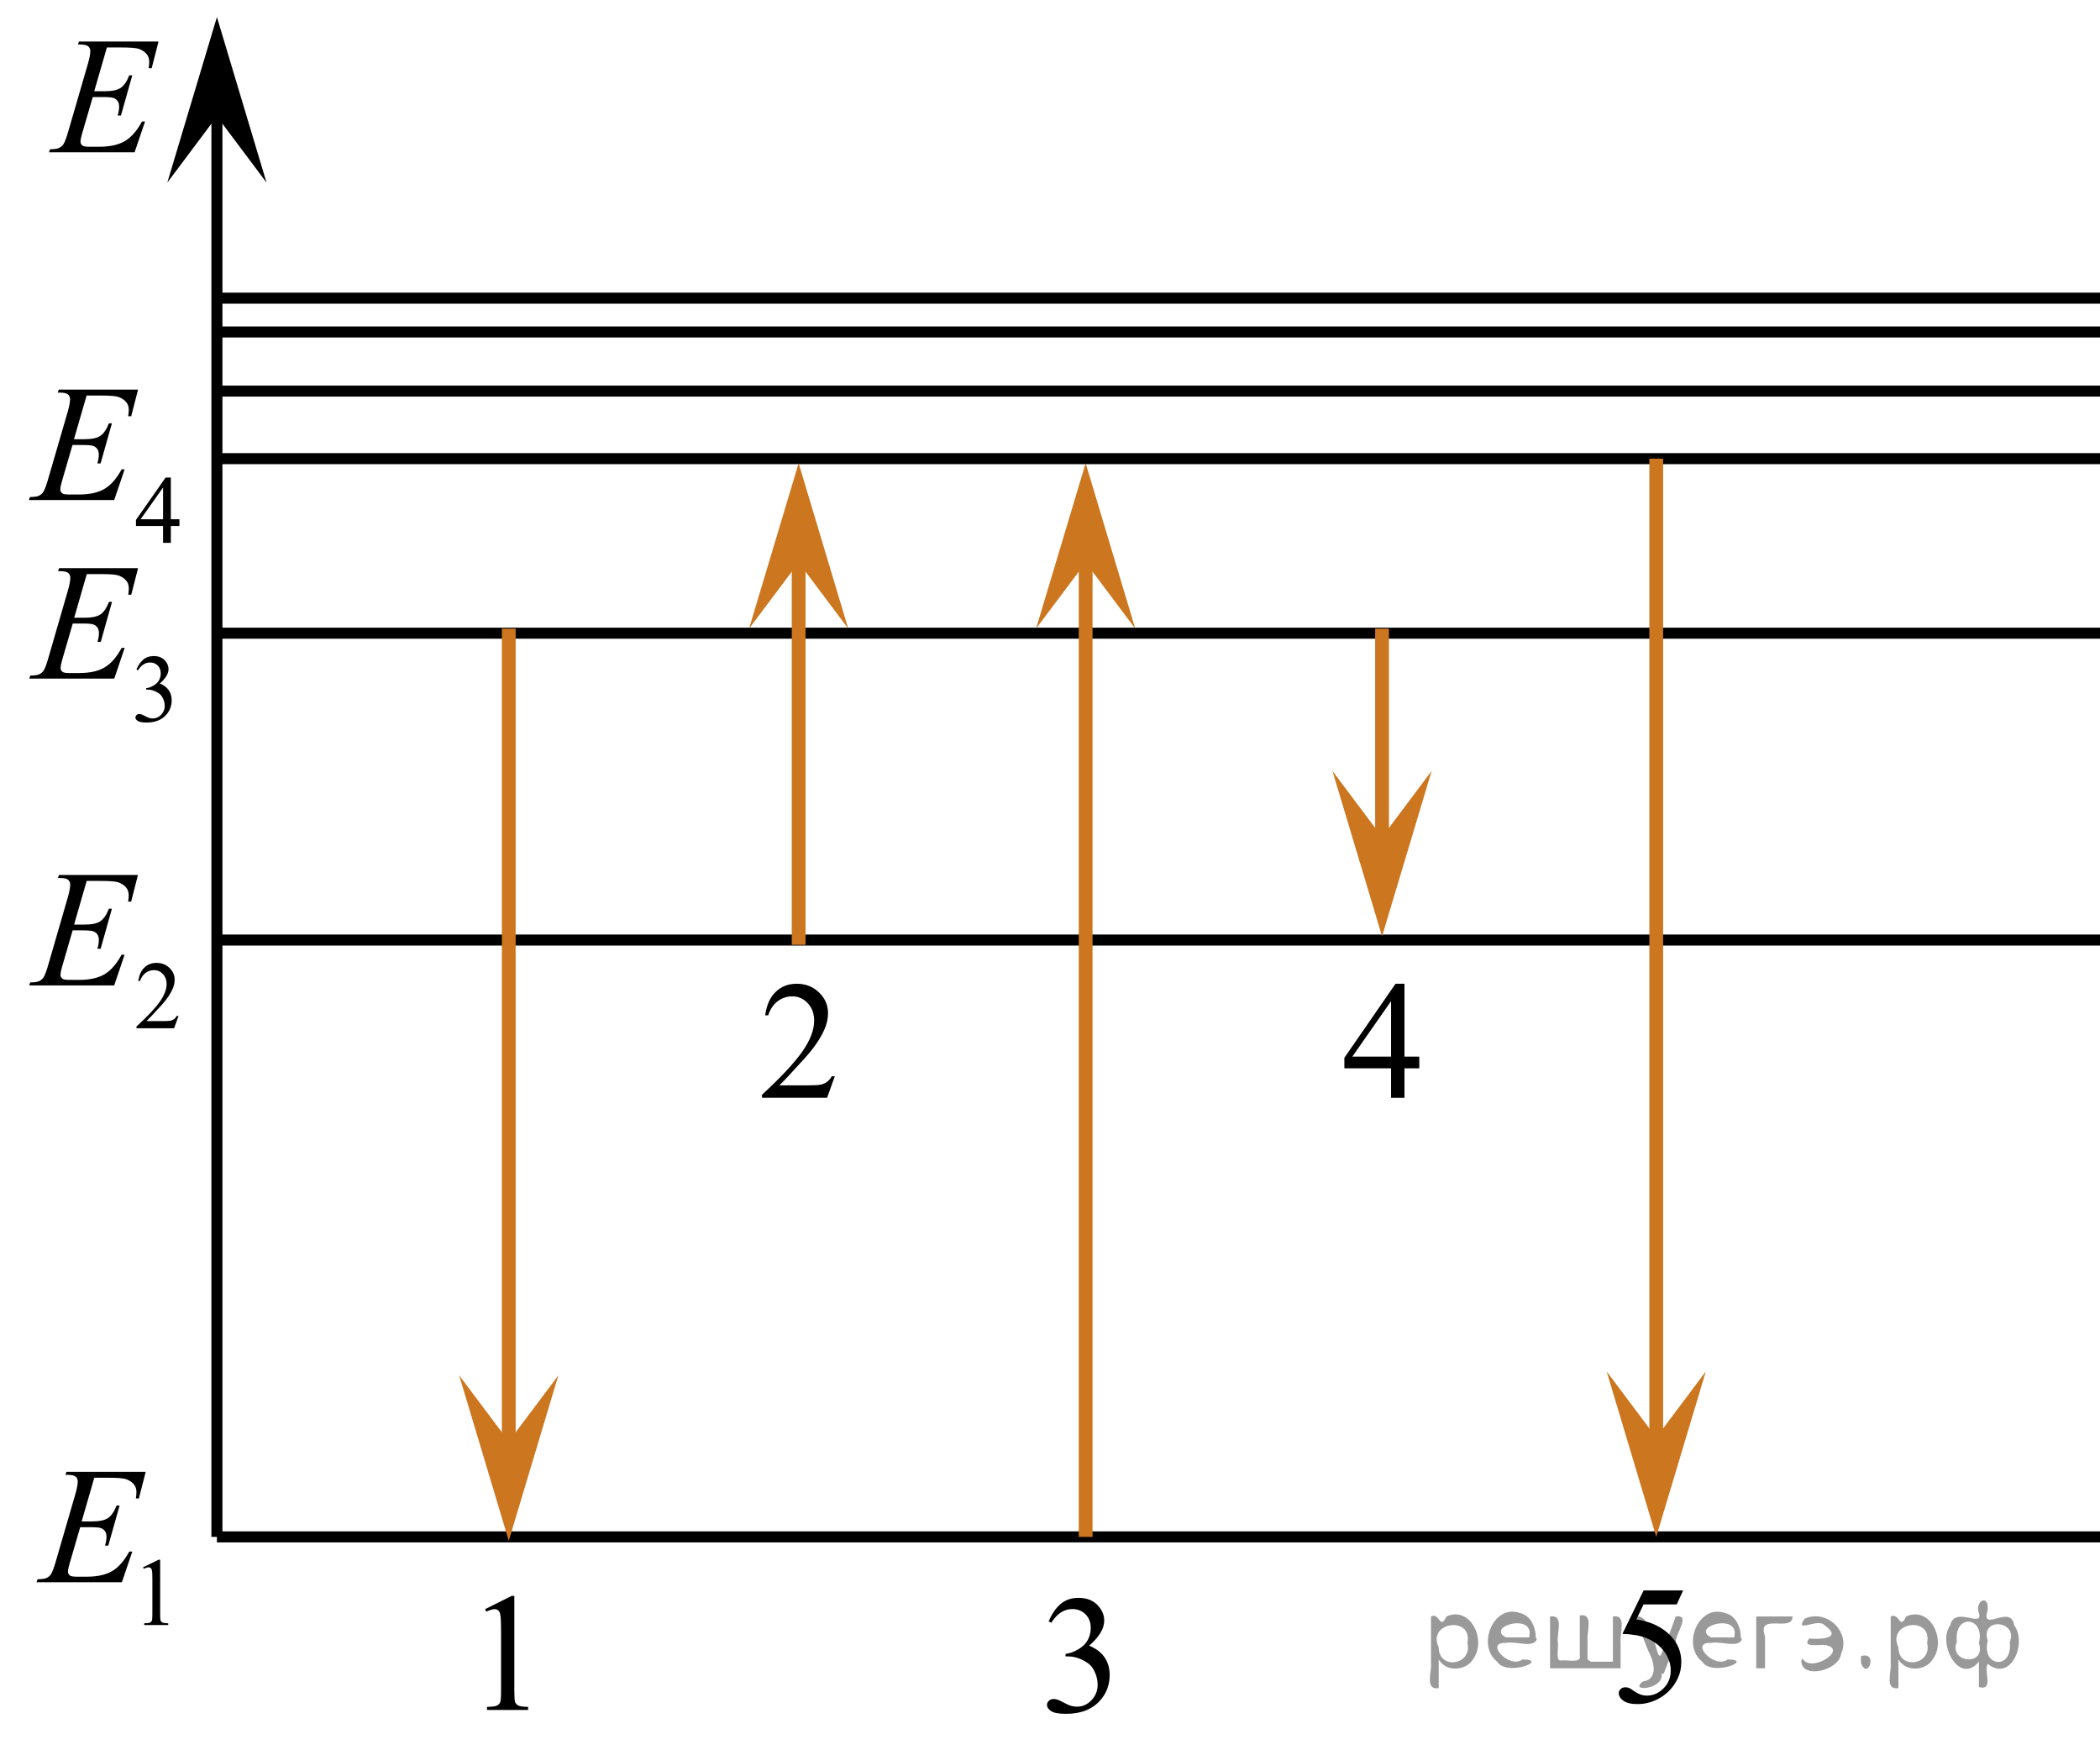 <?xml version="1.0" encoding="utf-8"?>
<!-- Generator: Adobe Illustrator 27.2.0, SVG Export Plug-In . SVG Version: 6.00 Build 0)  -->
<svg version="1.1" id="Слой_1" xmlns="http://www.w3.org/2000/svg" xmlns:xlink="http://www.w3.org/1999/xlink" x="0px" y="0px"
	 width="190.484px" height="158.734px" viewBox="0 0 190.484 158.734" enable-background="new 0 0 190.484 158.734"
	 xml:space="preserve">
<line fill="none" stroke="#000000" stroke-miterlimit="10" x1="19.676" y1="139.383" x2="19.676" y2="10.191"/>
<line fill="none" stroke="#000000" stroke-miterlimit="10" x1="190.484" y1="139.383" x2="19.676" y2="139.383"/>
<line fill="none" stroke="#000000" stroke-miterlimit="10" x1="190.484" y1="85.255" x2="19.676" y2="85.255"/>
<line fill="none" stroke="#000000" stroke-miterlimit="10" x1="190.484" y1="57.425" x2="19.676" y2="57.425"/>
<line fill="none" stroke="#000000" stroke-miterlimit="10" x1="190.484" y1="41.596" x2="19.676" y2="41.596"/>
<line fill="none" stroke="#000000" stroke-miterlimit="10" x1="190.484" y1="35.468" x2="19.676" y2="35.468"/>
<line fill="none" stroke="#000000" stroke-miterlimit="10" x1="190.484" y1="30.106" x2="19.676" y2="30.106"/>
<line fill="none" stroke="#000000" stroke-miterlimit="10" x1="19.676" y1="27.042" x2="190.484" y2="27.042"/>
<polygon fill="#CC761F" points="72.442,51.013 67.942,57.014 72.442,42.007 76.942,57.014 "/>
<polygon points="19.676,10.554 15.176,16.56 19.676,1.548 24.176,16.56 "/>
<g>
	<g>
		<g>
			<g>
				<g>
					<g>
						<g>
							<g>
								<g>
									<g>
										<g>
											<g>
												<g>
													<g>
														<defs>
															<rect id="SVGID_1_" x="119.18" y="85.65" width="12.363" height="16.699"/>
														</defs>
														<clipPath id="SVGID_00000036246448569461857340000017320314417754830494_">
															<use xlink:href="#SVGID_1_"  overflow="visible"/>
														</clipPath>
														<g clip-path="url(#SVGID_00000036246448569461857340000017320314417754830494_)">
															<g enable-background="new    ">
																<path d="M128.738,95.825v1.062h-1.343v2.676h-1.217v-2.676h-4.235v-0.956l4.641-6.712h0.811v6.606
																	h1.343V95.825z M126.178,95.825v-5.029l-3.512,5.029H126.178z"/>
															</g>
														</g>
													</g>
												</g>
											</g>
										</g>
									</g>
								</g>
							</g>
						</g>
					</g>
				</g>
			</g>
		</g>
	</g>
</g>
<g>
	<g>
		<g>
			<g>
				<g>
					<g>
						<g>
							<g>
								<g>
									<g>
										<g>
											<g>
												<g>
													<g>
														<defs>
															
																<rect id="SVGID_00000147919218815524946040000016727309608895904653_" x="92.295" y="141.347" width="12.362" height="18.08"/>
														</defs>
														<clipPath id="SVGID_00000117648750739226857610000001046758500977349529_">
															<use xlink:href="#SVGID_00000147919218815524946040000016727309608895904653_"  overflow="visible"/>
														</clipPath>
														<g clip-path="url(#SVGID_00000117648750739226857610000001046758500977349529_)">
															<g enable-background="new    ">
																<path d="M95.122,147.049c0.286-0.682,0.646-1.209,1.081-1.58c0.435-0.37,0.978-0.556,1.627-0.556
																	c0.802,0,1.417,0.264,1.844,0.791c0.325,0.394,0.487,0.815,0.487,1.263
																	c0,0.737-0.458,1.499-1.373,2.285c0.615,0.244,1.08,0.593,1.395,1.046
																	c0.315,0.453,0.472,0.986,0.472,1.599c0,0.876-0.275,1.636-0.826,2.278
																	c-0.718,0.836-1.759,1.255-3.121,1.255c-0.674,0-1.132-0.085-1.376-0.254
																	c-0.244-0.17-0.365-0.352-0.365-0.546c0-0.144,0.058-0.272,0.173-0.381
																	c0.116-0.109,0.255-0.164,0.417-0.164c0.123,0,0.248,0.019,0.377,0.06
																	c0.084,0.025,0.273,0.116,0.568,0.273c0.295,0.157,0.499,0.25,0.612,0.28
																	c0.182,0.055,0.377,0.082,0.583,0.082c0.501,0,0.938-0.196,1.31-0.59
																	c0.371-0.394,0.557-0.859,0.557-1.397c0-0.394-0.086-0.777-0.258-1.15
																	c-0.128-0.279-0.268-0.49-0.42-0.635c-0.212-0.199-0.502-0.38-0.871-0.542
																	c-0.369-0.161-0.745-0.242-1.129-0.242h-0.236v-0.225c0.389-0.05,0.778-0.191,1.169-0.426
																	c0.391-0.233,0.675-0.516,0.852-0.844c0.177-0.329,0.266-0.69,0.266-1.083
																	c0-0.513-0.158-0.928-0.476-1.244c-0.317-0.315-0.712-0.474-1.184-0.474
																	c-0.763,0-1.399,0.413-1.911,1.239L95.122,147.049z"/>
															</g>
														</g>
													</g>
												</g>
											</g>
										</g>
									</g>
								</g>
							</g>
						</g>
					</g>
				</g>
			</g>
		</g>
	</g>
</g>
<g>
	<g>
		<g>
			<g>
				<g>
					<g>
						<g>
							<g>
								<g>
									<g>
										<g>
											<g>
												<g>
													<g>
														<defs>
															
																<rect id="SVGID_00000005260497898034755550000017401420315679724474_" x="144.053" y="140.468" width="12.359" height="18.068"/>
														</defs>
														<clipPath id="SVGID_00000092439477811126368520000003042032004576661389_">
															<use xlink:href="#SVGID_00000005260497898034755550000017401420315679724474_"  overflow="visible"/>
														</clipPath>
														<g clip-path="url(#SVGID_00000092439477811126368520000003042032004576661389_)">
															<g enable-background="new    ">
																<path d="M152.669,144.239l-0.576,1.27h-3.01l-0.656,1.359c1.303,0.194,2.336,0.685,3.099,1.472
																	c0.654,0.677,0.981,1.474,0.981,2.39c0,0.533-0.107,1.026-0.321,1.48s-0.483,0.839-0.808,1.157
																	s-0.686,0.575-1.085,0.769c-0.565,0.273-1.146,0.411-1.741,0.411c-0.6,0-1.037-0.103-1.31-0.31
																	c-0.273-0.206-0.409-0.435-0.409-0.684c0-0.139,0.056-0.263,0.169-0.369
																	c0.113-0.107,0.256-0.161,0.428-0.161c0.128,0,0.24,0.021,0.335,0.06
																	c0.096,0.04,0.259,0.143,0.491,0.307c0.369,0.259,0.743,0.389,1.122,0.389
																	c0.575,0,1.081-0.221,1.516-0.661c0.435-0.44,0.653-0.978,0.653-1.609
																	c0-0.613-0.194-1.185-0.583-1.715c-0.388-0.53-0.924-0.94-1.608-1.228
																	c-0.536-0.224-1.267-0.353-2.191-0.389l1.918-3.936h3.586V144.239z"/>
															</g>
														</g>
													</g>
												</g>
											</g>
										</g>
									</g>
								</g>
							</g>
						</g>
					</g>
				</g>
			</g>
		</g>
	</g>
</g>
<g>
	<g>
		<g>
			<g>
				<defs>
					
						<rect id="SVGID_00000114041383496210155540000001083491935238338704_" x="41.384" y="141.152" width="9.53" height="16.699"/>
				</defs>
				<clipPath id="SVGID_00000122689736902876699440000017935840295634630326_">
					<use xlink:href="#SVGID_00000114041383496210155540000001083491935238338704_"  overflow="visible"/>
				</clipPath>
				<g clip-path="url(#SVGID_00000122689736902876699440000017935840295634630326_)">
					<g enable-background="new    ">
						<path d="M43.999,145.937l2.413-1.203h0.241v8.558c0,0.568,0.023,0.922,0.07,1.062
							c0.046,0.14,0.143,0.246,0.289,0.321c0.146,0.074,0.444,0.117,0.893,0.127v0.276h-3.73v-0.276
							c0.468-0.01,0.77-0.051,0.907-0.123c0.137-0.072,0.231-0.17,0.285-0.292s0.081-0.487,0.081-1.095v-5.471
							c0-0.737-0.024-1.211-0.073-1.42c-0.034-0.16-0.096-0.277-0.186-0.352
							c-0.09-0.075-0.199-0.112-0.325-0.112c-0.181,0-0.432,0.077-0.753,0.231L43.999,145.937z"/>
					</g>
				</g>
			</g>
		</g>
	</g>
</g>
<g>
	<g>
		<g>
			<g>
				<defs>
					
						<rect id="SVGID_00000109017069250296175790000016921359721292062399_" x="66.261" y="85.651" width="12.361" height="16.697"/>
				</defs>
				<clipPath id="SVGID_00000134929291009375001710000013860072870921295749_">
					<use xlink:href="#SVGID_00000109017069250296175790000016921359721292062399_"  overflow="visible"/>
				</clipPath>
				<g clip-path="url(#SVGID_00000134929291009375001710000013860072870921295749_)">
					<g enable-background="new    ">
						<path d="M75.722,97.611l-0.7,1.95h-5.902v-0.276c1.736-1.605,2.959-2.915,3.667-3.932
							s1.062-1.945,1.062-2.787c0-0.644-0.194-1.171-0.583-1.585c-0.389-0.413-0.854-0.62-1.395-0.62
							c-0.492,0-0.934,0.145-1.324,0.438c-0.391,0.291-0.68,0.719-0.867,1.281h-0.273
							c0.123-0.922,0.439-1.629,0.948-2.122c0.509-0.494,1.145-0.74,1.906-0.74c0.811,0,1.489,0.264,2.033,0.792
							c0.543,0.528,0.815,1.151,0.815,1.868c0,0.514-0.117,1.027-0.353,1.54c-0.364,0.808-0.954,1.662-1.77,2.563
							c-1.225,1.355-1.99,2.173-2.295,2.451h2.612c0.53,0,0.903-0.019,1.117-0.06s0.407-0.121,0.579-0.243
							s0.322-0.295,0.45-0.519L75.722,97.611L75.722,97.611z"/>
					</g>
				</g>
			</g>
		</g>
	</g>
</g>
<line fill="none" stroke="#CC761F" stroke-width="1.25" stroke-miterlimit="10" x1="72.442" y1="46.42" x2="72.442" y2="85.689"/>
<line fill="none" stroke="#CC761F" stroke-width="1.25" stroke-miterlimit="10" x1="46.149" y1="57.014" x2="46.149" y2="131.816"/>
<line fill="none" stroke="#CC761F" stroke-width="1.25" stroke-miterlimit="10" x1="98.476" y1="49.51" x2="98.476" y2="139.383"/>
<line fill="none" stroke="#CC761F" stroke-width="1.25" stroke-miterlimit="10" x1="125.361" y1="77.418" x2="125.361" y2="57.014"/>
<line fill="none" stroke="#CC761F" stroke-width="1.25" stroke-miterlimit="10" x1="150.232" y1="41.596" x2="150.232" y2="131.816"/>
<polygon fill="#CC761F" points="98.476,51.013 93.976,57.014 98.476,42.007 102.976,57.014 "/>
<polygon fill="#CC761F" points="150.232,130.376 154.732,124.375 150.232,139.382 145.732,124.375 "/>
<polygon fill="#CC761F" points="125.361,75.916 129.861,69.915 125.361,84.922 120.861,69.915 "/>
<polygon fill="#CC761F" points="46.149,130.731 50.649,124.73 46.149,139.737 41.649,124.73 "/>
<g>
	<g>
		<defs>
			<rect id="SVGID_00000160180802238228480170000007161303611561836951_" x="0.69" y="128.376" width="17.871" height="22.011"/>
		</defs>
		<clipPath id="SVGID_00000049180769165221022330000013088641319821050762_">
			<use xlink:href="#SVGID_00000160180802238228480170000007161303611561836951_"  overflow="visible"/>
		</clipPath>
		<g clip-path="url(#SVGID_00000049180769165221022330000013088641319821050762_)">
			<path d="M12.974,142.144l1.412-0.69h0.141v4.903c0,0.325,0.014,0.528,0.041,0.608
				c0.027,0.08,0.084,0.141,0.169,0.184s0.259,0.067,0.522,0.073v0.158h-2.182v-0.158
				c0.273-0.006,0.451-0.029,0.53-0.071c0.08-0.041,0.136-0.097,0.167-0.167c0.031-0.069,0.047-0.278,0.047-0.627
				v-3.135c0-0.422-0.014-0.693-0.043-0.814c-0.02-0.092-0.057-0.158-0.109-0.201s-0.116-0.065-0.19-0.065
				c-0.105,0-0.252,0.044-0.44,0.133L12.974,142.144z"/>
		</g>
	</g>
	<g>
		<defs>
			<rect id="SVGID_00000146469258225951147050000002873203738693457328_" x="0.69" y="128.376" width="17.871" height="22.011"/>
		</defs>
		<clipPath id="SVGID_00000020374602593352953090000017097888359827272892_">
			<use xlink:href="#SVGID_00000146469258225951147050000002873203738693457328_"  overflow="visible"/>
		</clipPath>
		<g clip-path="url(#SVGID_00000020374602593352953090000017097888359827272892_)">
			<path d="M8.552,134.02l-1.145,3.96h0.938c0.669,0,1.154-0.102,1.455-0.307s0.559-0.582,0.775-1.133h0.273
				l-1.026,3.634H9.527c0.088-0.306,0.133-0.566,0.133-0.783c0-0.212-0.043-0.382-0.129-0.51
				c-0.086-0.128-0.204-0.223-0.354-0.284c-0.15-0.061-0.466-0.093-0.949-0.093H7.275l-0.967,3.317
				c-0.094,0.32-0.141,0.565-0.141,0.732c0,0.128,0.061,0.241,0.185,0.34c0.084,0.068,0.293,0.102,0.628,0.102
				h0.886c0.96,0,1.729-0.17,2.308-0.51c0.578-0.34,1.096-0.931,1.554-1.772h0.273l-0.945,2.785H3.317
				l0.096-0.273c0.384-0.01,0.643-0.044,0.775-0.103c0.197-0.089,0.339-0.202,0.428-0.34
				c0.133-0.202,0.29-0.625,0.473-1.27l1.757-6.044c0.138-0.487,0.206-0.859,0.206-1.115
				c0-0.188-0.065-0.334-0.196-0.44c-0.13-0.106-0.385-0.159-0.764-0.159H5.938l0.088-0.273h7.191l-0.62,2.416
				h-0.273c0.034-0.227,0.052-0.416,0.052-0.568c0-0.262-0.065-0.48-0.192-0.658
				c-0.167-0.227-0.411-0.398-0.731-0.517c-0.236-0.089-0.78-0.134-1.631-0.134H8.552V134.02z"/>
		</g>
	</g>
</g>
<g>
	<g>
		<defs>
			<rect id="SVGID_00000156546126438755097940000000488758061834395267_" x="0.035" y="74.249" width="19.182" height="22.011"/>
		</defs>
		<clipPath id="SVGID_00000050632484777588834880000017789394448140962734_">
			<use xlink:href="#SVGID_00000156546126438755097940000000488758061834395267_"  overflow="visible"/>
		</clipPath>
		<g clip-path="url(#SVGID_00000050632484777588834880000017789394448140962734_)">
			<path d="M16.196,92.137l-0.405,1.117H12.379v-0.158c1.004-0.92,1.71-1.67,2.12-2.253
				c0.41-0.582,0.614-1.114,0.614-1.597c0-0.368-0.112-0.671-0.337-0.908s-0.493-0.355-0.806-0.355
				c-0.284,0-0.54,0.084-0.766,0.251c-0.226,0.167-0.393,0.411-0.501,0.734h-0.158
				c0.071-0.528,0.254-0.934,0.548-1.217c0.294-0.282,0.662-0.424,1.103-0.424c0.469,0,0.861,0.151,1.175,0.454
				c0.314,0.303,0.471,0.659,0.471,1.07c0,0.294-0.068,0.588-0.205,0.883c-0.21,0.462-0.552,0.952-1.024,1.469
				c-0.708,0.776-1.15,1.244-1.326,1.404h1.51c0.307,0,0.522-0.012,0.646-0.034
				c0.123-0.023,0.235-0.069,0.335-0.14c0.1-0.069,0.186-0.169,0.26-0.297L16.196,92.137L16.196,92.137z"/>
		</g>
	</g>
	<g>
		<defs>
			<rect id="SVGID_00000129898047933264864480000006435297354926731966_" x="0.035" y="74.249" width="19.182" height="22.011"/>
		</defs>
		<clipPath id="SVGID_00000110428328938286987500000017693700283505177771_">
			<use xlink:href="#SVGID_00000129898047933264864480000006435297354926731966_"  overflow="visible"/>
		</clipPath>
		<g clip-path="url(#SVGID_00000110428328938286987500000017693700283505177771_)">
			<path d="M7.862,79.893l-1.141,3.961h0.935c0.667,0,1.151-0.102,1.45-0.307c0.299-0.204,0.557-0.582,0.772-1.134
				h0.273l-1.023,3.635H8.834c0.088-0.306,0.132-0.566,0.132-0.783c0-0.212-0.043-0.382-0.129-0.51
				c-0.085-0.128-0.204-0.223-0.353-0.284c-0.15-0.061-0.465-0.093-0.946-0.093H6.59l-0.964,3.317
				c-0.093,0.32-0.14,0.565-0.14,0.732c0,0.128,0.061,0.241,0.184,0.34c0.084,0.068,0.292,0.102,0.625,0.102
				h0.883c0.957,0,1.723-0.17,2.3-0.51c0.576-0.34,1.093-0.931,1.549-1.772h0.273l-0.942,2.785H2.645
				l0.096-0.273c0.382-0.01,0.64-0.044,0.772-0.103c0.196-0.089,0.338-0.202,0.427-0.34
				c0.133-0.202,0.29-0.625,0.471-1.27l1.752-6.045c0.137-0.487,0.206-0.859,0.206-1.115
				c0-0.188-0.065-0.334-0.195-0.44c-0.13-0.106-0.384-0.159-0.762-0.159h-0.155l0.088-0.273h7.168l-0.618,2.416
				h-0.273c0.034-0.227,0.052-0.416,0.052-0.568c0-0.262-0.064-0.48-0.191-0.658
				c-0.167-0.227-0.41-0.398-0.729-0.517c-0.236-0.089-0.778-0.134-1.627-0.134H7.862V79.893z"/>
		</g>
	</g>
</g>
<g>
	<g>
		<defs>
			<rect id="SVGID_00000112627714596107288500000008388021221324893066_" x="0.035" y="46.42" width="19.182" height="22.011"/>
		</defs>
		<clipPath id="SVGID_00000078731418013567000810000008166184000673691791_">
			<use xlink:href="#SVGID_00000112627714596107288500000008388021221324893066_"  overflow="visible"/>
		</clipPath>
		<g clip-path="url(#SVGID_00000078731418013567000810000008166184000673691791_)">
			<path d="M12.374,60.723c0.165-0.391,0.373-0.692,0.625-0.905s0.565-0.319,0.94-0.319
				c0.463,0,0.819,0.151,1.066,0.454c0.188,0.226,0.281,0.467,0.281,0.724c0,0.423-0.264,0.859-0.793,1.31
				c0.355,0.14,0.624,0.34,0.806,0.6c0.182,0.26,0.273,0.565,0.273,0.916c0,0.503-0.159,0.938-0.477,1.307
				c-0.415,0.479-1.017,0.719-1.804,0.719c-0.39,0-0.654-0.049-0.795-0.145c-0.141-0.097-0.211-0.201-0.211-0.312
				c0-0.083,0.033-0.155,0.1-0.219c0.067-0.062,0.147-0.094,0.241-0.094c0.071,0,0.144,0.012,0.217,0.034
				c0.048,0.015,0.158,0.066,0.329,0.156c0.17,0.09,0.289,0.144,0.354,0.161c0.105,0.031,0.217,0.047,0.337,0.047
				c0.29,0,0.542-0.113,0.757-0.339s0.322-0.492,0.322-0.801c0-0.226-0.05-0.445-0.149-0.659
				c-0.074-0.16-0.155-0.281-0.243-0.364c-0.122-0.114-0.29-0.218-0.503-0.31
				c-0.213-0.093-0.431-0.139-0.652-0.139h-0.137v-0.129c0.225-0.028,0.45-0.109,0.676-0.244
				c0.226-0.134,0.39-0.295,0.493-0.483c0.102-0.189,0.153-0.396,0.153-0.621c0-0.294-0.092-0.531-0.275-0.713
				c-0.184-0.182-0.412-0.272-0.685-0.272c-0.441,0-0.809,0.236-1.105,0.71L12.374,60.723z"/>
		</g>
	</g>
	<g>
		<defs>
			<rect id="SVGID_00000051367159708750508560000012813847850599388320_" x="0.035" y="46.42" width="19.182" height="22.011"/>
		</defs>
		<clipPath id="SVGID_00000181077698066323642350000007847364176883003530_">
			<use xlink:href="#SVGID_00000051367159708750508560000012813847850599388320_"  overflow="visible"/>
		</clipPath>
		<g clip-path="url(#SVGID_00000181077698066323642350000007847364176883003530_)">
			<path d="M7.872,52.064l-1.141,3.961h0.935c0.667,0,1.151-0.102,1.45-0.307c0.299-0.204,0.557-0.582,0.772-1.134
				h0.273L9.138,58.219H8.843c0.088-0.306,0.132-0.566,0.132-0.783c0-0.212-0.043-0.382-0.129-0.51
				c-0.085-0.128-0.204-0.223-0.353-0.284c-0.15-0.061-0.465-0.093-0.946-0.093H6.599l-0.964,3.317
				c-0.093,0.32-0.14,0.565-0.14,0.732c0,0.128,0.061,0.241,0.184,0.34c0.084,0.068,0.292,0.102,0.625,0.102
				h0.883c0.957,0,1.723-0.17,2.3-0.51c0.576-0.34,1.093-0.931,1.549-1.772h0.273l-0.942,2.785H2.654
				l0.096-0.273c0.382-0.01,0.64-0.044,0.772-0.103c0.196-0.089,0.338-0.202,0.427-0.34
				c0.133-0.202,0.29-0.625,0.471-1.27l1.752-6.045c0.137-0.487,0.206-0.859,0.206-1.115
				c0-0.188-0.065-0.334-0.195-0.44C6.053,51.851,5.799,51.798,5.421,51.798H5.267l0.088-0.273h7.168l-0.618,2.416
				h-0.273c0.034-0.227,0.052-0.416,0.052-0.568c0-0.262-0.064-0.48-0.191-0.658
				c-0.167-0.227-0.41-0.398-0.729-0.517c-0.236-0.089-0.778-0.134-1.627-0.134H7.872z"/>
		</g>
	</g>
</g>
<g>
	<g>
		<defs>
			<rect id="SVGID_00000143618601415327074570000013580607490977812359_" y="30.228" width="19.251" height="22.011"/>
		</defs>
		<clipPath id="SVGID_00000091705416418236080840000017301090914781618831_">
			<use xlink:href="#SVGID_00000143618601415327074570000013580607490977812359_"  overflow="visible"/>
		</clipPath>
		<g clip-path="url(#SVGID_00000091705416418236080840000017301090914781618831_)">
			<path d="M16.276,47.092v0.608h-0.779v1.533h-0.707v-1.533h-2.457v-0.548l2.692-3.846h0.471v3.785
				C15.498,47.092,16.276,47.092,16.276,47.092z M14.791,47.092v-2.882l-2.037,2.882H14.791z"/>
		</g>
	</g>
	<g>
		<defs>
			<rect id="SVGID_00000038390631726309160950000017352640446955039132_" y="30.228" width="19.251" height="22.011"/>
		</defs>
		<clipPath id="SVGID_00000149360662117061789280000007797934788339469482_">
			<use xlink:href="#SVGID_00000038390631726309160950000017352640446955039132_"  overflow="visible"/>
		</clipPath>
		<g clip-path="url(#SVGID_00000149360662117061789280000007797934788339469482_)">
			<path d="M7.855,35.872l-1.145,3.961h0.938c0.669,0,1.154-0.102,1.455-0.307c0.3-0.204,0.559-0.582,0.775-1.134
				h0.273l-1.027,3.635H8.83c0.088-0.306,0.133-0.566,0.133-0.783c0-0.212-0.043-0.382-0.129-0.51
				c-0.086-0.128-0.205-0.223-0.354-0.284c-0.15-0.061-0.467-0.093-0.949-0.093H6.577l-0.968,3.317
				c-0.094,0.32-0.14,0.565-0.14,0.732c0,0.128,0.061,0.241,0.185,0.34c0.084,0.068,0.293,0.102,0.628,0.102
				h0.886c0.96,0,1.729-0.17,2.308-0.51s1.097-0.931,1.555-1.772h0.273l-0.945,2.785H2.618l0.096-0.273
				c0.384-0.01,0.643-0.044,0.775-0.103c0.197-0.089,0.34-0.202,0.428-0.34
				c0.133-0.202,0.29-0.625,0.473-1.27l1.758-6.045c0.138-0.487,0.207-0.859,0.207-1.115
				c0-0.188-0.065-0.334-0.196-0.44c-0.13-0.106-0.385-0.159-0.764-0.159H5.24l0.088-0.273h7.194l-0.621,2.416
				h-0.273c0.034-0.227,0.052-0.416,0.052-0.568c0-0.262-0.065-0.48-0.192-0.658
				c-0.168-0.227-0.411-0.398-0.731-0.517c-0.236-0.089-0.781-0.134-1.632-0.134L7.855,35.872L7.855,35.872z"/>
		</g>
	</g>
</g>
<g>
	<g>
		<defs>
			<rect id="SVGID_00000056389751506701428490000008978789258444247964_" x="1.805" y="0" width="16.56" height="16.56"/>
		</defs>
		<clipPath id="SVGID_00000105425743028944390610000001770482712081520292_">
			<use xlink:href="#SVGID_00000056389751506701428490000008978789258444247964_"  overflow="visible"/>
		</clipPath>
		<g clip-path="url(#SVGID_00000105425743028944390610000001770482712081520292_)">
			<path d="M9.696,4.303L8.547,8.276h0.941c0.672,0,1.159-0.102,1.46-0.308c0.301-0.205,0.56-0.584,0.778-1.138
				h0.274l-1.03,3.647h-0.296c0.089-0.307,0.133-0.568,0.133-0.786c0-0.213-0.043-0.383-0.129-0.512
				c-0.086-0.128-0.205-0.224-0.356-0.285S9.854,8.802,9.37,8.802H8.414L7.443,12.13
				c-0.094,0.321-0.141,0.566-0.141,0.733c0,0.129,0.062,0.242,0.185,0.342c0.084,0.069,0.294,0.103,0.63,0.103
				H9.007c0.963,0,1.735-0.171,2.316-0.512s1.101-0.934,1.56-1.778h0.274l-0.949,2.794H4.441l0.096-0.274
				c0.385-0.01,0.645-0.044,0.778-0.103c0.198-0.089,0.341-0.203,0.43-0.341
				c0.134-0.203,0.291-0.628,0.475-1.275L7.984,5.756c0.138-0.489,0.207-0.862,0.207-1.119
				c0-0.189-0.065-0.335-0.196-0.441C7.864,4.09,7.609,4.037,7.228,4.037H7.072l0.089-0.274h7.219L13.758,6.186
				h-0.274c0.035-0.228,0.052-0.418,0.052-0.571c0-0.262-0.065-0.481-0.193-0.659
				c-0.168-0.228-0.413-0.4-0.734-0.519c-0.237-0.089-0.783-0.134-1.638-0.134H9.696z"/>
		</g>
	</g>
</g>
<g style="stroke:none;fill:#000;fill-opacity:0.4" > <path d="m 130.5,150.6 c 0,0.8 0,1.6 0,2.5 -1.3,0.2 -0.6,-1.5 -0.7,-2.3 0,-1.4 0,-2.8 0,-4.2 0.8,-0.4 0.8,1.3 1.4,0.0 2.2,-1.0 3.7,2.2 2.4,3.9 -0.6,1.0 -2.4,1.2 -3.1,0.0 z m 2.6,-1.6 c 0.5,-2.5 -3.7,-1.9 -2.6,0.4 0.0,2.1 3.1,1.6 2.6,-0.4 z" /> <path d="m 139.4,148.7 c -0.4,0.8 -1.9,0.1 -2.8,0.3 -2.0,-0.1 0.3,2.4 1.5,1.5 2.5,0.0 -1.4,1.6 -2.3,0.2 -1.9,-1.5 -0.3,-5.3 2.1,-4.4 0.9,0.2 1.4,1.2 1.4,2.2 z m -0.7,-0.2 c 0.6,-2.3 -4.0,-1.0 -2.1,0.0 0.7,0 1.4,-0.0 2.1,-0.0 z" /> <path d="m 144.3,150.7 c 0.6,0 1.3,0 2.0,0 0,-1.3 0,-2.7 0,-4.1 1.3,-0.2 0.6,1.5 0.7,2.3 0,0.8 0,1.6 0,2.4 -2.1,0 -4.2,0 -6.4,0 0,-1.5 0,-3.1 0,-4.7 1.3,-0.2 0.6,1.5 0.7,2.3 0.1,0.5 -0.2,1.6 0.2,1.7 0.5,-0.1 1.6,0.2 1.8,-0.2 0,-1.3 0,-2.6 0,-3.9 1.3,-0.2 0.6,1.5 0.7,2.3 0,0.5 0,1.1 0,1.7 z" /> <path d="m 150.7,151.8 c 0.3,1.4 -3.0,1.7 -1.7,0.7 1.5,-0.2 1.0,-1.9 0.5,-2.8 -0.4,-1.0 -0.8,-2.0 -1.2,-3.1 1.2,-0.2 1.2,1.4 1.7,2.2 0.2,0.2 0.4,1.9 0.7,1.2 0.4,-1.1 0.9,-2.2 1.3,-3.4 1.4,-0.2 0.0,1.5 -0.0,2.3 -0.3,0.9 -0.7,1.9 -1.1,2.9 z" /> <path d="m 158.0,148.7 c -0.4,0.8 -1.9,0.1 -2.8,0.3 -2.0,-0.1 0.3,2.4 1.5,1.5 2.5,0.0 -1.4,1.6 -2.3,0.2 -1.9,-1.5 -0.3,-5.3 2.1,-4.4 0.9,0.2 1.4,1.2 1.4,2.2 z m -0.7,-0.2 c 0.6,-2.3 -4.0,-1.0 -2.1,0.0 0.7,0 1.4,-0.0 2.1,-0.0 z" /> <path d="m 159.3,151.3 c 0,-1.5 0,-3.1 0,-4.7 1.1,0 2.2,0 3.3,0 0.0,1.5 -3.3,-0.4 -2.5,1.8 0,0.9 0,1.9 0,2.9 -0.2,0 -0.5,0 -0.7,0 z" /> <path d="m 163.5,150.4 c 0.7,1.4 4.2,-0.8 2.1,-1.2 -0.5,-0.1 -2.2,0.3 -1.5,-0.6 1.0,0.1 3.1,0.0 1.4,-1.2 -0.6,-0.7 -2.8,0.8 -1.8,-0.6 2.0,-0.9 4.2,1.2 3.3,3.2 -0.2,1.5 -3.5,2.3 -3.6,0.7 l 0,-0.1 0,-0.0 0,0 z" /> <path d="m 168.8,150.2 c 1.6,-0.5 0.6,2.3 -0.0,0.6 -0.0,-0.2 0.0,-0.4 0.0,-0.6 z" /> <path d="m 172.2,150.6 c 0,0.8 0,1.6 0,2.5 -1.3,0.2 -0.6,-1.5 -0.7,-2.3 0,-1.4 0,-2.8 0,-4.2 0.8,-0.4 0.8,1.3 1.4,0.0 2.2,-1.0 3.7,2.2 2.4,3.9 -0.6,1.0 -2.4,1.2 -3.1,0.0 z m 2.6,-1.6 c 0.5,-2.5 -3.7,-1.9 -2.6,0.4 0.0,2.1 3.1,1.6 2.6,-0.4 z" /> <path d="m 177.5,148.9 c -0.8,1.9 2.7,2.3 2.0,0.1 0.6,-2.4 -2.3,-2.7 -2.0,-0.1 z m 2.0,4.2 c 0,-0.8 0,-1.6 0,-2.4 -1.8,2.2 -3.8,-1.7 -2.6,-3.3 0.4,-1.8 3.0,0.3 2.6,-1.1 -0.4,-1.1 0.9,-1.8 0.8,-0.3 -0.7,2.2 2.1,-0.6 2.4,1.4 1.2,1.6 -0.3,5.2 -2.4,3.5 -0.4,0.6 0.6,2.5 -0.8,2.1 z m 2.8,-4.2 c 0.8,-1.9 -2.7,-2.3 -2.0,-0.1 -0.6,2.4 2.3,2.7 2.0,0.1 z" /> </g></svg>

<!--File created and owned by https://sdamgia.ru. Copying is prohibited. All rights reserved.-->
